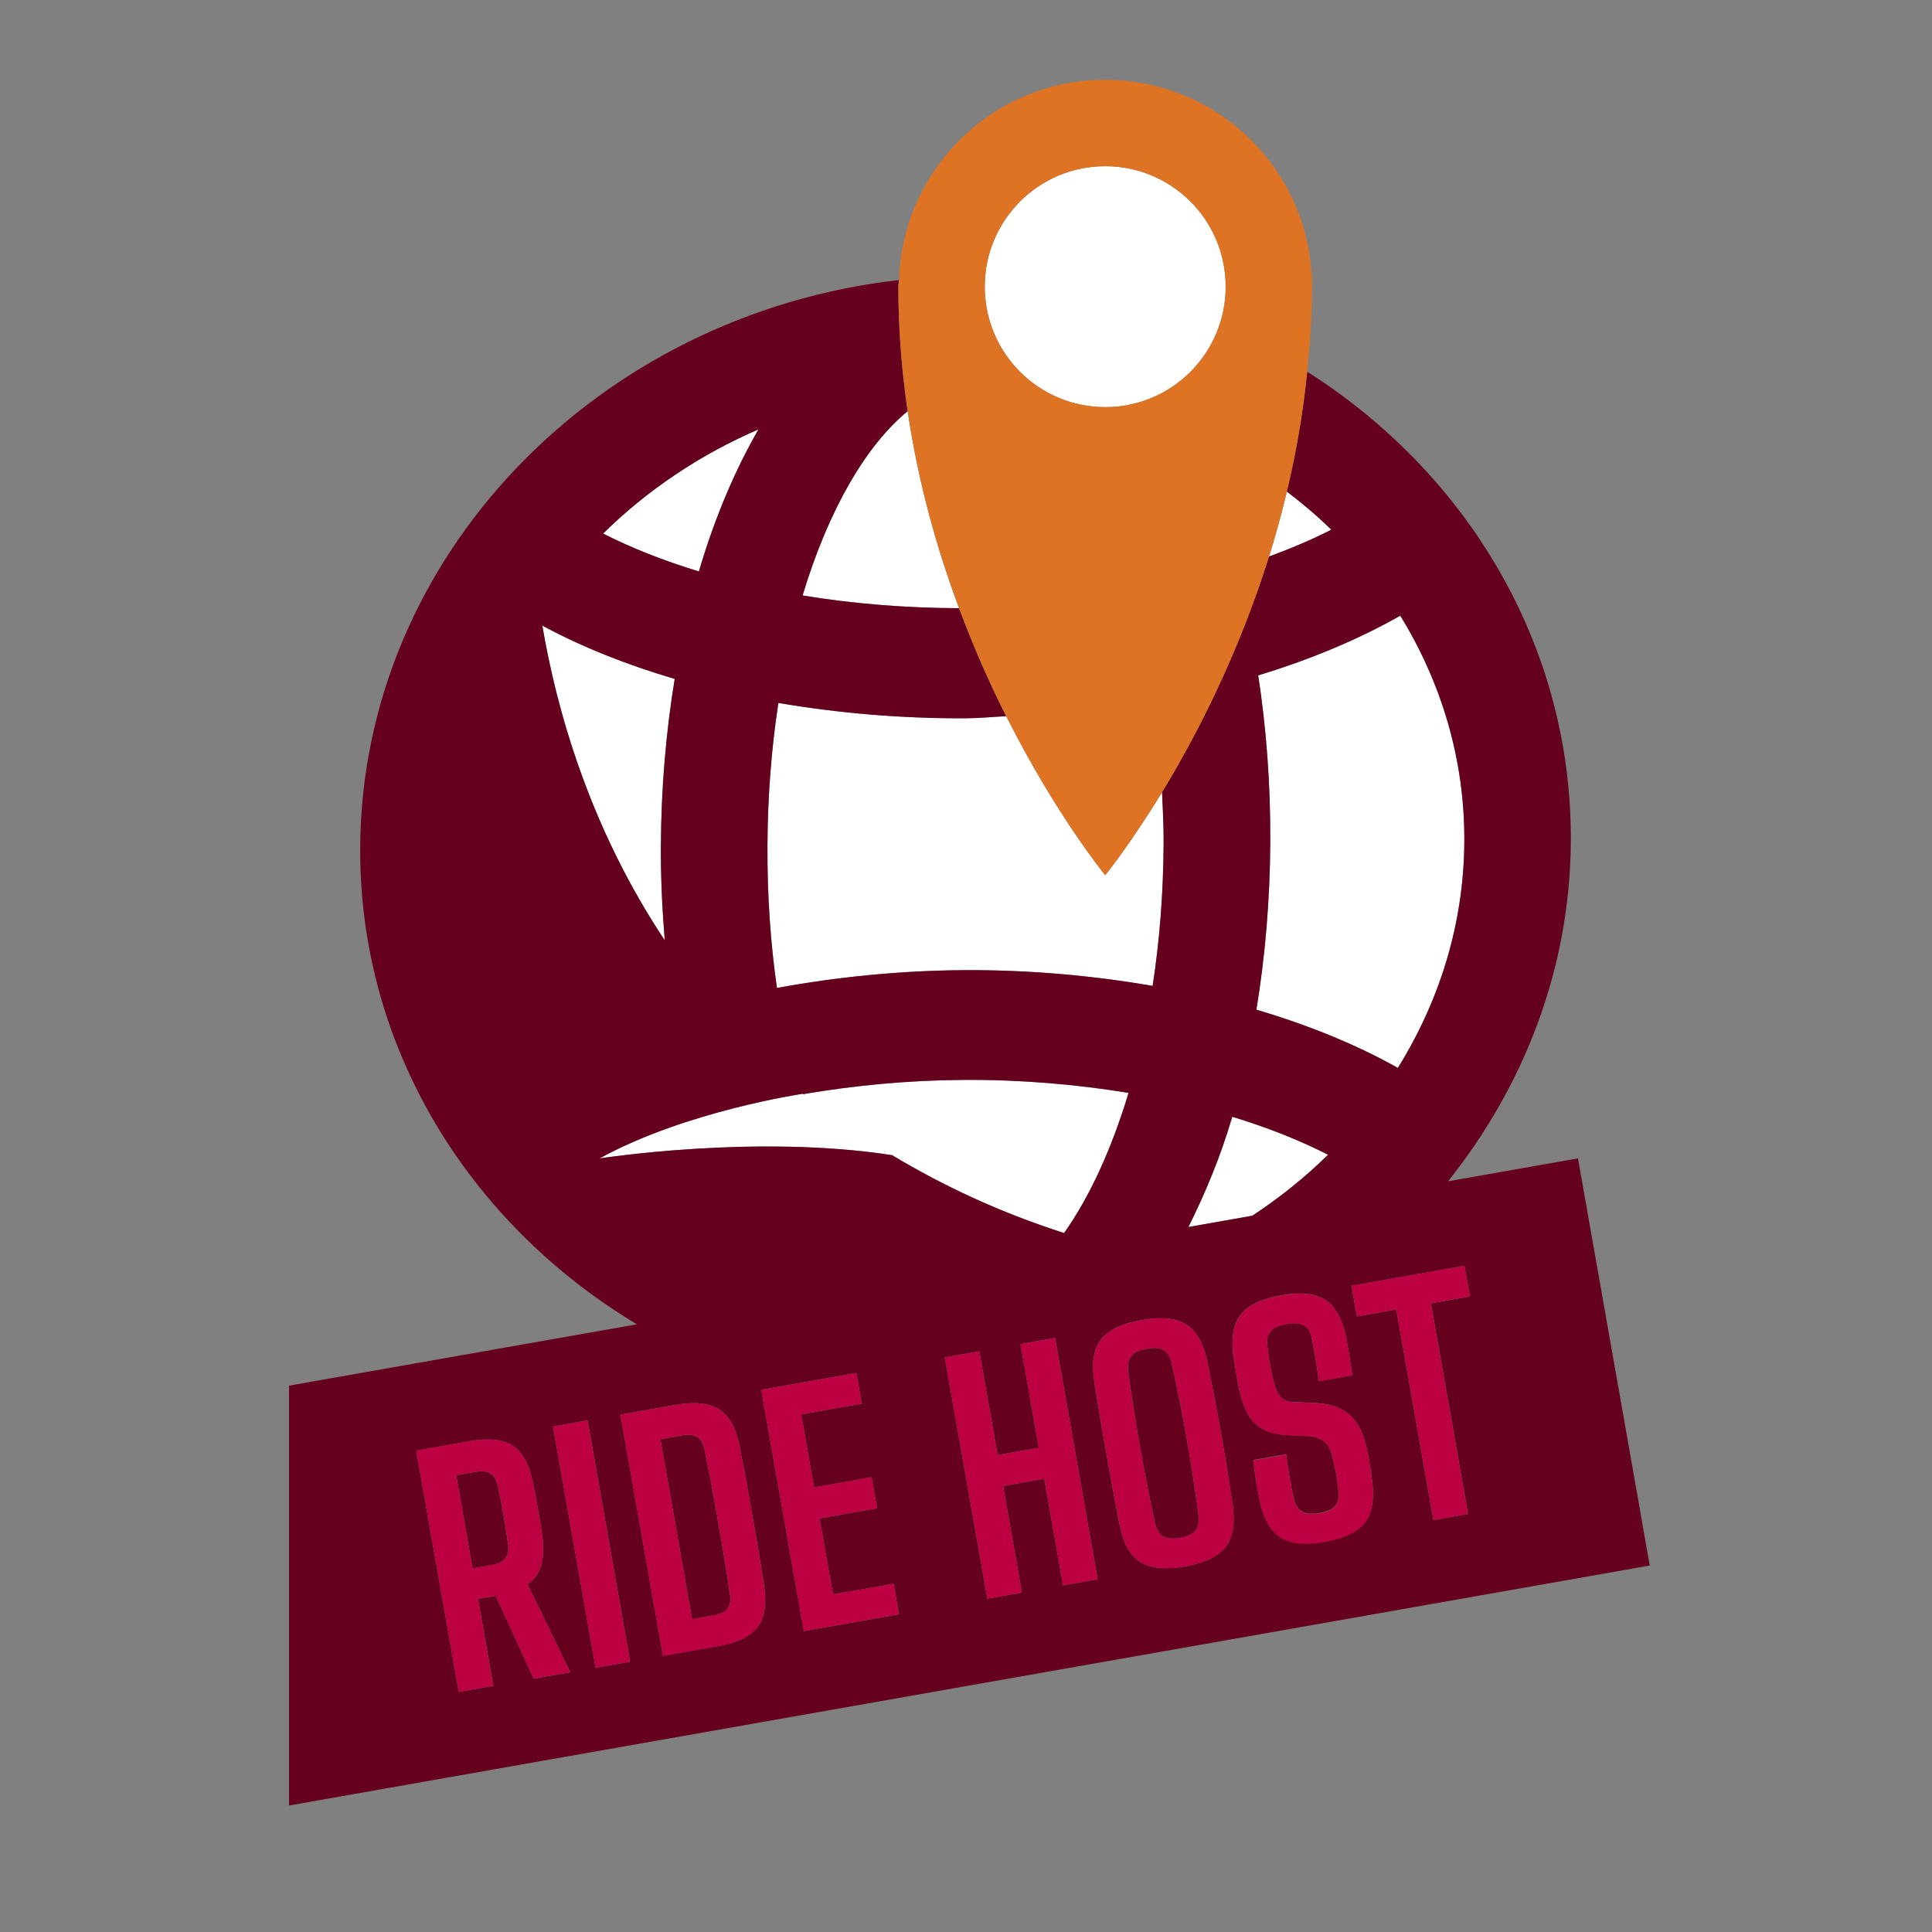 <?xml version="1.0" encoding="UTF-8"?>
<svg xmlns="http://www.w3.org/2000/svg" version="1.1" viewBox="0 0 32 32">
  <rect x="0" y="0" width="32" height="32" fill="#808080" stroke="none"/>
  <defs>
    <style>
      .cls-1 {
        fill: #bd0042;
      }

      .cls-2 {
        fill: #df7324;
      }

      .cls-3 {
        fill: #fff;
      }

      .cls-4 {
        fill: #65001f;
      }
    </style>
  </defs>
  <!-- Generator: Adobe Illustrator 28.6.0, SVG Export Plug-In . SVG Version: 1.2.0 Build 709)  -->
  <g>
    <g id="Layer_1">
      <g>
        <path class="cls-3" d="M16.666,11.862c-.221.01-.438.033-.662.034-1.08.006-2.123-.086-3.111-.254-.112.731-.177,1.521-.181,2.358-.004.839.052,1.631.157,2.363.994-.182,2.04-.289,3.113-.295,1.072-.006,2.117.09,3.11.261.113-.733.178-1.525.182-2.365.002-.29-.013-.566-.026-.844-.533.874-.942,1.376-.942,1.376,0,0-.809-.985-1.64-2.634Z"/>
        <path class="cls-3" d="M20.41,18.497c-.197.672-.45,1.27-.726,1.826l1.059-.187c.453-.299.874-.636,1.254-1.01-.478-.243-1.01-.453-1.587-.629Z"/>
        <path class="cls-3" d="M11.011,15.575c-.041-.509-.067-1.03-.064-1.566.005-.966.086-1.892.229-2.764-.799-.236-1.538-.529-2.192-.883.236,1.394.782,3.342,2.028,5.213Z"/>
        <path class="cls-3" d="M22.052,8.772c-.229-.226-.479-.434-.736-.632-.089.371-.187.731-.296,1.077.363-.136.713-.281,1.032-.445Z"/>
        <path class="cls-3" d="M13.294,9.862c.825.136,1.697.209,2.591.211-.363-.972-.676-2.067-.851-3.263-.673.55-1.305,1.609-1.74,3.052Z"/>
        <path class="cls-3" d="M14.774,19.134c.833.499,1.768.942,2.849,1.29.413-.584.783-1.372,1.068-2.322-.863-.141-1.777-.22-2.72-.215-.922.005-1.815.091-2.663.235.008.006.017.012.024.018l-.037-.023s-1.938.285-3.366,1.071c0,0,2.583-.406,4.843-.054Z"/>
        <path class="cls-3" d="M23.153,17.687c.69-1.11,1.094-2.389,1.101-3.751.007-1.362-.383-2.636-1.061-3.739-.693.394-1.487.725-2.354.989.134.872.205,1.8.2,2.767-.005.968-.086,1.896-.23,2.77.864.255,1.655.578,2.343.964Z"/>
        <path class="cls-3" d="M12.563,7.111c-.975.421-1.846,1.01-2.574,1.726.478.242,1.01.452,1.587.627.26-.884.596-1.673.987-2.354Z"/>
        <path class="cls-4" d="M11.894,25.203c-.033-.193-.069-.391-.106-.59s-.079-.406-.124-.623c-.019-.092-.058-.155-.119-.191-.061-.036-.15-.043-.269-.021l-.338.06.525,2.981.351-.062c.112-.02.191-.057.235-.111.043-.055.058-.13.043-.225-.031-.219-.063-.428-.097-.627-.033-.201-.067-.398-.102-.59Z"/>
        <path class="cls-4" d="M19.657,23.835c-.034-.19-.07-.385-.109-.583-.039-.197-.082-.404-.13-.623-.023-.131-.067-.217-.131-.26-.064-.045-.161-.054-.293-.03-.13.022-.218.064-.263.128-.047.063-.059.159-.039.291.029.218.061.425.092.623.031.197.063.393.097.583.034.19.07.386.109.584.038.198.081.407.129.63.026.131.071.218.136.263.064.043.162.053.292.03.132-.023.219-.066.264-.129.046-.064.057-.16.034-.293-.029-.221-.06-.431-.091-.63s-.063-.394-.097-.584Z"/>
        <path class="cls-4" d="M8.311,24.93c-.021-.107-.044-.219-.07-.336-.021-.092-.062-.154-.12-.191-.058-.036-.144-.043-.255-.023l-.31.055.271,1.543.311-.055c.111-.02.188-.057.23-.11.043-.054.06-.128.048-.222-.015-.119-.032-.231-.049-.338-.018-.107-.037-.217-.057-.322Z"/>
        <path class="cls-4" d="M27.201,25.222l-.94-5.329-.125-.707-.707.125-1.445.255c1.261-1.579,2.023-3.527,2.034-5.637.017-3.239-1.718-6.092-4.367-7.773-.07.693-.186,1.356-.337,1.986.258.198.507.406.736.632-.319.165-.669.31-1.032.445-.515,1.64-1.21,2.981-1.771,3.902.013.278.027.554.026.844-.004.839-.069,1.632-.182,2.365-.992-.171-2.037-.266-3.11-.261-1.072.006-2.119.113-3.113.295-.105-.732-.162-1.523-.157-2.363.004-.837.069-1.627.181-2.358.987.168,2.031.26,3.111.254.224-.001.44-.024.662-.034-.268-.531-.535-1.13-.781-1.789-.894-.003-1.766-.075-2.591-.211.434-1.443,1.067-2.501,1.74-3.052-.097-.66-.154-1.349-.154-2.062,0-.038.01-.073.011-.111-4.99.566-8.899,4.573-8.924,9.4-.018,3.325,1.815,6.236,4.583,7.897l-5.168.911-.594.105v6.954l.843-.149,20.988-3.701.707-.125-.125-.707ZM24.314,25.076l-.572.101-.615-3.488-.652.115-.09-.508,1.871-.33.09.508-.646.114.615,3.488ZM22.147,24.518c-.01-.071-.021-.141-.037-.209-.014-.069-.028-.136-.046-.202-.023-.1-.065-.177-.128-.229-.063-.053-.145-.082-.245-.091l-.383-.017c-.163-.012-.296-.046-.398-.104-.103-.057-.185-.142-.245-.252-.059-.111-.107-.25-.144-.416-.018-.089-.033-.179-.048-.267-.015-.089-.029-.177-.043-.268-.028-.203-.019-.372.025-.507.043-.135.128-.243.254-.322.127-.081.297-.142.515-.18.316-.057.558-.031.724.074.164.106.277.311.344.608.019.089.037.188.055.302.019.113.035.227.05.34l-.552.097c-.019-.134-.037-.261-.057-.382-.02-.119-.042-.236-.067-.354-.021-.096-.064-.16-.13-.193-.066-.033-.161-.038-.284-.017-.118.021-.203.058-.255.112-.052.053-.074.129-.063.227.01.107.024.212.042.314.019.104.041.208.068.312.023.104.06.185.107.239.049.055.119.085.21.089l.348.014c.179.008.325.041.442.1s.211.144.279.254c.067.112.12.25.154.413.013.056.024.112.035.173.011.06.02.119.03.178.01.061.018.116.023.17.039.306-.001.536-.12.692-.118.155-.341.263-.664.319-.321.057-.564.032-.732-.073-.166-.105-.282-.309-.347-.609-.014-.073-.027-.147-.041-.221-.015-.073-.026-.148-.036-.223-.012-.075-.02-.151-.026-.227l.542-.095c.017.135.036.266.058.393s.047.251.077.369c.023.095.069.159.138.192.067.034.162.04.285.019.118-.021.2-.058.25-.113.049-.053.07-.13.062-.228-.006-.065-.015-.134-.025-.204ZM16.926,26.378l-.572.101-.705-3.996.572-.101.303,1.718.682-.12-.303-1.718.572-.102.705,3.996-.572.102-.312-1.766-.682.12.312,1.766ZM18.125,22.886c-.047-.308-.011-.541.11-.698.122-.158.347-.267.675-.324.325-.058.571-.032.739.074.169.107.284.314.349.617.043.214.083.417.12.609.037.191.072.381.105.566.033.188.064.377.096.57.03.194.062.402.097.621.043.309.006.543-.116.701-.122.157-.345.265-.67.322-.328.058-.576.033-.744-.073-.168-.107-.282-.313-.343-.619-.043-.22-.082-.428-.118-.622-.036-.193-.069-.383-.102-.568-.033-.184-.066-.373-.099-.565-.031-.192-.065-.397-.1-.611ZM10.275,23.43l.91-.16c.319-.057.562-.031.726.073.165.106.277.31.338.609.053.274.103.534.147.782.045.247.088.493.131.74.042.246.084.507.127.781.047.304.012.535-.104.691-.117.155-.332.261-.646.316l-.923.162-.705-3.996ZM10.437,27.522l-.572.102-.705-3.996.572-.102.705,3.996ZM12.608,23.019l1.576-.278.09.508-1.004.178.213,1.21.953-.169.091.514-.953.168.222,1.259,1.004-.177.09.506-1.576.278-.705-3.996ZM7.775,23.871c.312-.055.548-.031.709.07.161.1.272.293.333.58.027.125.05.236.068.336s.036.197.052.292.031.2.046.311c.023.188.017.344-.021.472-.037.126-.112.229-.225.309l.708,1.457-.605.106-.628-1.373-.295.052.254,1.439-.572.101-.705-3.996.882-.155ZM20.839,11.187c.867-.264,1.661-.596,2.354-.989.679,1.103,1.069,2.377,1.061,3.739-.007,1.362-.41,2.64-1.101,3.751-.689-.386-1.479-.709-2.343-.964.144-.873.224-1.802.23-2.77.005-.968-.066-1.896-.2-2.767ZM12.563,7.111c-.391.68-.727,1.469-.987,2.354-.577-.175-1.109-.385-1.587-.627.727-.717,1.599-1.305,2.574-1.726ZM11.175,11.245c-.143.872-.224,1.798-.229,2.764-.003.536.023,1.057.064,1.566-1.245-1.87-1.791-3.818-2.028-5.213.655.353,1.393.647,2.192.883ZM9.931,19.187c1.428-.786,3.366-1.071,3.366-1.071l.037.023c-.008-.006-.017-.012-.024-.018.848-.144,1.741-.23,2.663-.235.943-.005,1.856.074,2.72.215-.286.95-.655,1.738-1.068,2.322-1.082-.347-2.016-.791-2.849-1.29-2.26-.352-4.843.054-4.843.054ZM20.41,18.497c.577.175,1.109.386,1.587.629-.38.374-.801.711-1.254,1.01l-1.059.187c.276-.556.529-1.154.726-1.826Z"/>
        <path class="cls-1" d="M8.962,25.932c.038-.128.045-.284.021-.472-.015-.11-.03-.216-.046-.311s-.033-.192-.052-.292-.041-.211-.068-.336c-.061-.287-.172-.48-.333-.58-.161-.102-.397-.125-.709-.07l-.882.155.705,3.996.572-.101-.254-1.439.295-.052.628,1.373.605-.106-.708-1.457c.112-.079.188-.183.225-.309ZM8.368,25.812c-.042.054-.119.091-.23.11l-.311.055-.271-1.543.31-.055c.111-.02.197-.013.255.023.059.037.099.1.12.191.026.117.05.229.07.336.02.105.039.215.057.322.017.106.034.219.049.338.012.094-.005.168-.048.222Z"/>
        <polygon class="cls-1" points="9.159 23.627 9.864 27.623 10.437 27.522 9.731 23.526 9.159 23.627"/>
        <path class="cls-1" d="M12.527,25.475c-.043-.247-.086-.493-.131-.74-.045-.248-.095-.508-.147-.782-.061-.3-.173-.503-.338-.609-.164-.104-.406-.13-.726-.073l-.91.16.705,3.996.923-.162c.314-.056.529-.161.646-.316.116-.156.151-.388.104-.691-.043-.274-.085-.535-.127-.781ZM12.049,26.645c-.044.055-.123.092-.235.111l-.351.062-.525-2.981.338-.06c.118-.021.208-.015.269.021.062.036.101.1.119.191.045.217.087.424.124.623s.073.396.106.59c.034.191.068.389.102.59.033.199.065.408.097.627.015.095,0,.17-.043.225Z"/>
        <polygon class="cls-1" points="13.796 26.408 13.574 25.149 14.527 24.981 14.437 24.467 13.483 24.636 13.271 23.426 14.274 23.248 14.185 22.741 12.608 23.019 13.313 27.015 14.89 26.737 14.8 26.231 13.796 26.408"/>
        <polygon class="cls-1" points="17.475 22.16 16.902 22.262 17.205 23.98 16.523 24.1 16.221 22.382 15.648 22.483 16.354 26.479 16.926 26.378 16.614 24.613 17.296 24.493 17.607 26.258 18.18 26.157 17.475 22.16"/>
        <path class="cls-1" d="M20.319,24.301c-.031-.193-.062-.383-.096-.57-.033-.186-.068-.375-.105-.566-.037-.192-.077-.396-.12-.609-.064-.303-.18-.51-.349-.617-.168-.106-.414-.132-.739-.074-.328.058-.553.166-.675.324-.121.157-.157.391-.11.698.034.214.068.419.1.611.032.192.065.382.099.565.032.186.065.375.102.568.036.194.075.402.118.622.061.306.175.512.343.619.168.106.416.131.744.073.325-.058.548-.165.67-.322.122-.158.159-.393.116-.701-.034-.219-.066-.427-.097-.621ZM19.811,25.342c-.045.062-.132.105-.264.129-.13.022-.228.013-.292-.03-.064-.045-.109-.132-.136-.263-.048-.223-.091-.432-.129-.63-.039-.198-.075-.394-.109-.584-.033-.19-.065-.386-.097-.583-.031-.198-.062-.405-.092-.623-.02-.132-.008-.228.039-.291.045-.063.133-.105.263-.128.132-.023.229-.015.293.03.063.043.107.129.131.26.048.219.091.426.13.623.039.198.075.393.109.583.033.19.065.385.097.584s.062.409.091.63c.022.133.012.229-.034.293Z"/>
        <path class="cls-1" d="M22.675,24.178c-.011-.061-.022-.117-.035-.173-.034-.163-.087-.301-.154-.413-.068-.11-.162-.195-.279-.254s-.264-.092-.442-.1l-.348-.014c-.091-.004-.161-.034-.21-.089-.048-.055-.084-.136-.107-.239-.027-.104-.05-.209-.068-.312-.018-.103-.032-.207-.042-.314-.011-.098.012-.174.063-.227.052-.055.137-.092.255-.112.123-.021.218-.017.284.017.065.033.108.098.13.193.025.117.048.234.067.354.02.121.038.248.057.382l.552-.097c-.015-.113-.031-.227-.05-.34-.018-.113-.036-.213-.055-.302-.066-.298-.18-.502-.344-.608-.166-.105-.407-.131-.724-.074-.218.038-.388.099-.515.18-.126.079-.211.188-.254.322-.044.135-.054.304-.025.507.014.091.028.179.043.268.015.088.03.178.048.267.036.166.085.305.144.416.061.11.143.195.245.252.103.058.235.092.398.104l.383.017c.101.009.182.038.245.091.062.053.104.13.128.229.018.066.032.133.046.202.016.068.027.138.037.209.011.07.02.139.025.204.009.098-.013.175-.062.228-.05.056-.132.092-.25.113-.123.021-.218.016-.285-.019-.068-.033-.114-.098-.138-.192-.03-.118-.056-.242-.077-.369s-.041-.258-.058-.393l-.542.095c.007.075.015.151.026.227.01.074.021.149.036.223.014.073.027.147.041.221.064.301.181.504.347.609.168.105.411.13.732.073.323-.057.546-.164.664-.319.119-.156.159-.387.12-.692-.006-.054-.014-.109-.023-.17-.011-.059-.02-.118-.03-.178Z"/>
        <polygon class="cls-1" points="24.256 20.965 22.385 21.295 22.475 21.803 23.127 21.688 23.742 25.176 24.314 25.076 23.699 21.587 24.346 21.473 24.256 20.965"/>
        <path class="cls-3" d="M16.311,4.748c0,1.102.893,1.995,1.995,1.995s1.995-.893,1.995-1.995c0-1.102-.893-1.995-1.995-1.995s-1.995.893-1.995,1.995Z"/>
        <path class="cls-2" d="M15.034,6.81c.176,1.195.488,2.291.851,3.263.246.659.513,1.258.781,1.789.831,1.649,1.64,2.634,1.64,2.634,0,0,.409-.502.942-1.376.561-.921,1.256-2.262,1.771-3.902.109-.346.207-.706.296-1.077.151-.63.267-1.293.337-1.986.046-.459.079-.925.079-1.407,0-1.892-1.534-3.426-3.426-3.426-1.854,0-3.354,1.475-3.414,3.314-.001.038-.011.073-.011.111,0,.713.057,1.402.154,2.062ZM18.306,2.753c1.102,0,1.995.893,1.995,1.995,0,1.102-.893,1.995-1.995,1.995s-1.995-.893-1.995-1.995c0-1.102.893-1.995,1.995-1.995Z"/>
      </g>
    </g>
  </g>
</svg>
